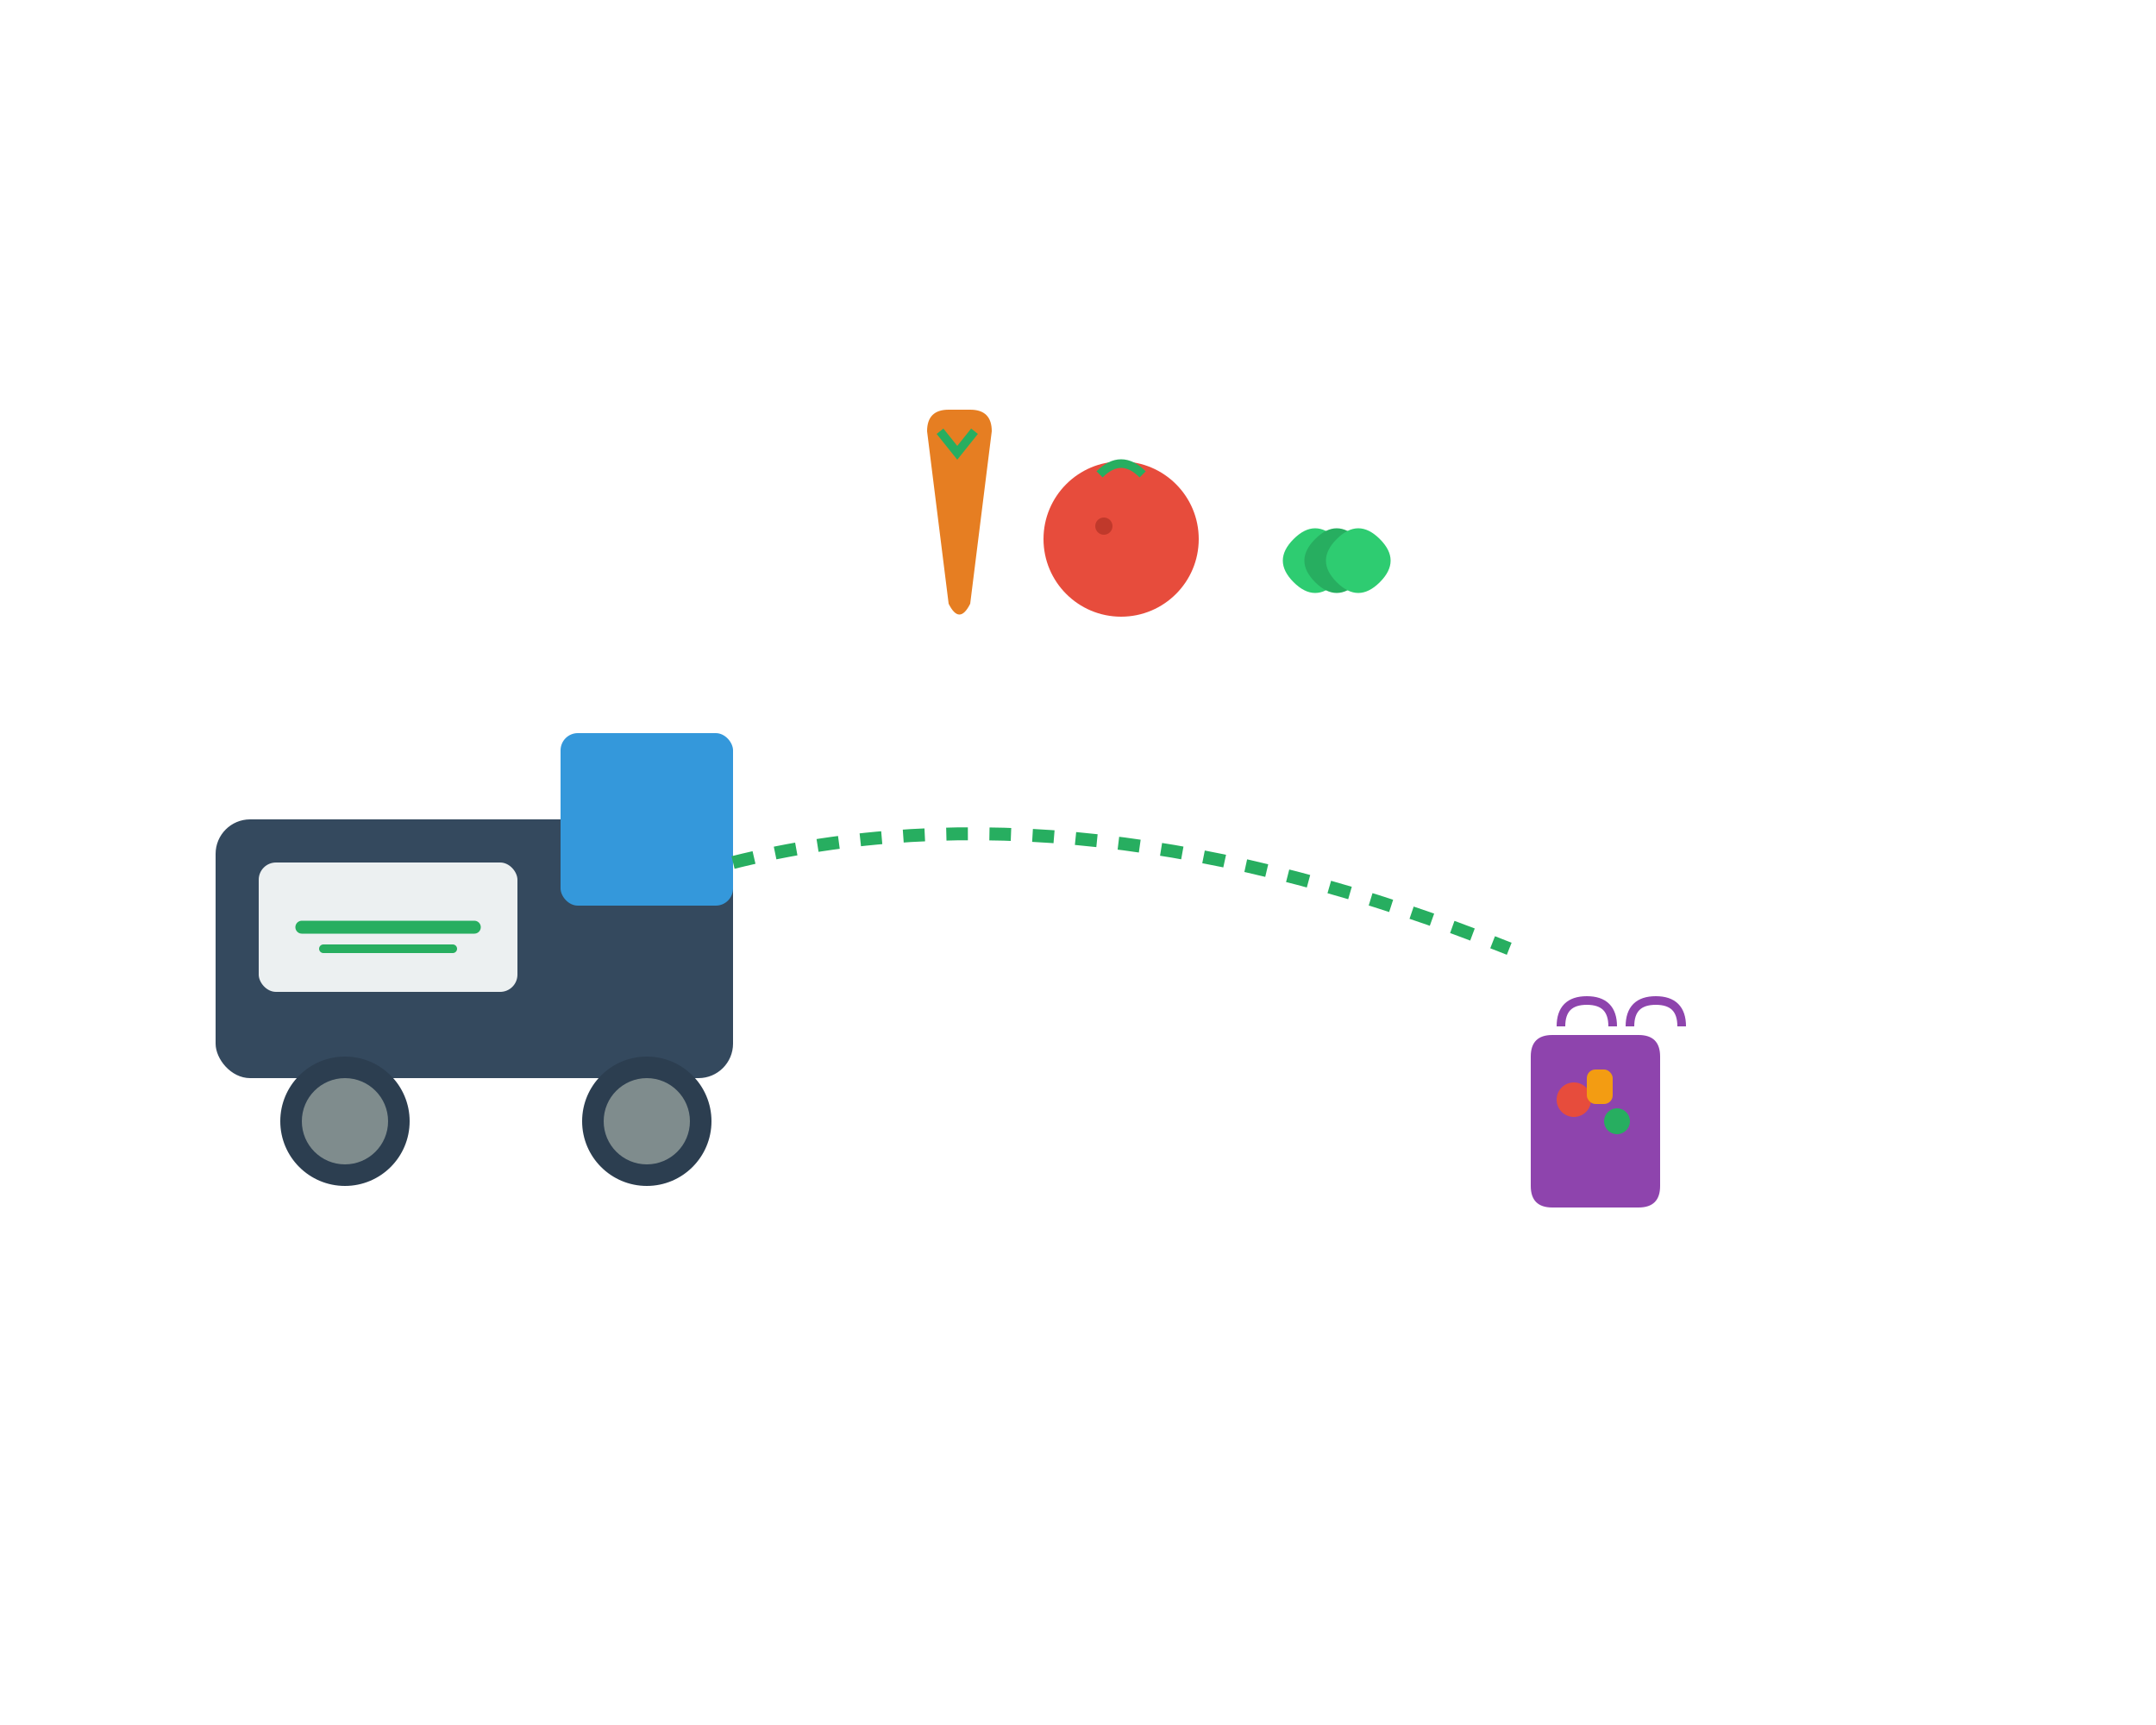 <svg width="500" height="400" viewBox="0 0 500 400" fill="none" xmlns="http://www.w3.org/2000/svg">
  <!-- Background -->
  <rect width="500" height="400" fill="url(#gradient1)"/>
  
  <!-- Delivery truck -->
  <g transform="translate(50, 150)">
    <rect x="0" y="40" width="120" height="60" rx="8" fill="#34495e"/>
    <rect x="80" y="20" width="40" height="40" rx="4" fill="#3498db"/>
    <circle cx="30" cy="110" r="15" fill="#2c3e50"/>
    <circle cx="30" cy="110" r="10" fill="#7f8c8d"/>
    <circle cx="100" cy="110" r="15" fill="#2c3e50"/>
    <circle cx="100" cy="110" r="10" fill="#7f8c8d"/>
    <rect x="10" y="50" width="60" height="30" rx="4" fill="#ecf0f1"/>
    <path d="M20 65h40" stroke="#27ae60" stroke-width="3" stroke-linecap="round"/>
    <path d="M25 70h30" stroke="#27ae60" stroke-width="2" stroke-linecap="round"/>
  </g>
  
  <!-- Vegetables -->
  <g transform="translate(200, 80)">
    <!-- Carrot -->
    <path d="M20 60 L15 20 Q15 15 20 15 L25 15 Q30 15 30 20 L25 60 Q22.5 65 20 60 Z" fill="#e67e22"/>
    <path d="M18 20 L22 25 L26 20" stroke="#27ae60" stroke-width="2" fill="none"/>
    
    <!-- Tomato -->
    <circle cx="60" cy="45" r="18" fill="#e74c3c"/>
    <path d="M55 30 Q60 25 65 30" stroke="#27ae60" stroke-width="2" fill="none"/>
    <circle cx="56" cy="42" r="2" fill="#c0392b"/>
    
    <!-- Lettuce -->
    <g transform="translate(100, 30)">
      <path d="M0 25 Q-5 20 0 15 Q5 10 10 15 Q15 20 10 25 Q5 30 0 25 Z" fill="#2ecc71"/>
      <path d="M5 25 Q0 20 5 15 Q10 10 15 15 Q20 20 15 25 Q10 30 5 25 Z" fill="#27ae60"/>
      <path d="M10 25 Q5 20 10 15 Q15 10 20 15 Q25 20 20 25 Q15 30 10 25 Z" fill="#2ecc71"/>
    </g>
  </g>
  
  <!-- Shopping basket -->
  <g transform="translate(350, 200)">
    <path d="M10 40 L20 40 L30 40 Q35 40 35 45 L35 75 Q35 80 30 80 L20 80 L10 80 Q5 80 5 75 L5 45 Q5 40 10 40 Z" fill="#8e44ad"/>
    <path d="M12 38 Q12 32 18 32 Q24 32 24 38" stroke="#8e44ad" stroke-width="2" fill="none"/>
    <path d="M28 38 Q28 32 34 32 Q40 32 40 38" stroke="#8e44ad" stroke-width="2" fill="none"/>
    
    <!-- Items in basket -->
    <circle cx="15" cy="55" r="4" fill="#e74c3c"/>
    <circle cx="25" cy="60" r="3" fill="#27ae60"/>
    <rect x="18" y="48" width="6" height="8" rx="2" fill="#f39c12"/>
  </g>
  
  <!-- Delivery path -->
  <path d="M170 200 Q250 180 350 220" stroke="#27ae60" stroke-width="3" stroke-dasharray="5,5" fill="none"/>
  
  <!-- Speed lines -->
  <g opacity="0.6">
    <path d="M40 170 L20 170" stroke="white" stroke-width="2" stroke-linecap="round"/>
    <path d="M35 180 L15 180" stroke="white" stroke-width="2" stroke-linecap="round"/>
    <path d="M30 160 L10 160" stroke="white" stroke-width="2" stroke-linecap="round"/>
  </g>
  
  <!-- Background elements -->
  <circle cx="420" cy="80" r="25" fill="rgba(255,255,255,0.1)"/>
  <circle cx="450" cy="120" r="15" fill="rgba(255,255,255,0.1)"/>
  <circle cx="480" cy="160" r="20" fill="rgba(255,255,255,0.1)"/>
  
  <defs>
    <linearGradient id="gradient1" x1="0%" y1="0%" x2="100%" y2="100%">
      <stop offset="0%" style="stop-color:rgba(255,255,255,0.1);stop-opacity:1" />
      <stop offset="100%" style="stop-color:rgba(255,255,255,0.05);stop-opacity:1" />
    </linearGradient>
  </defs>
</svg>

